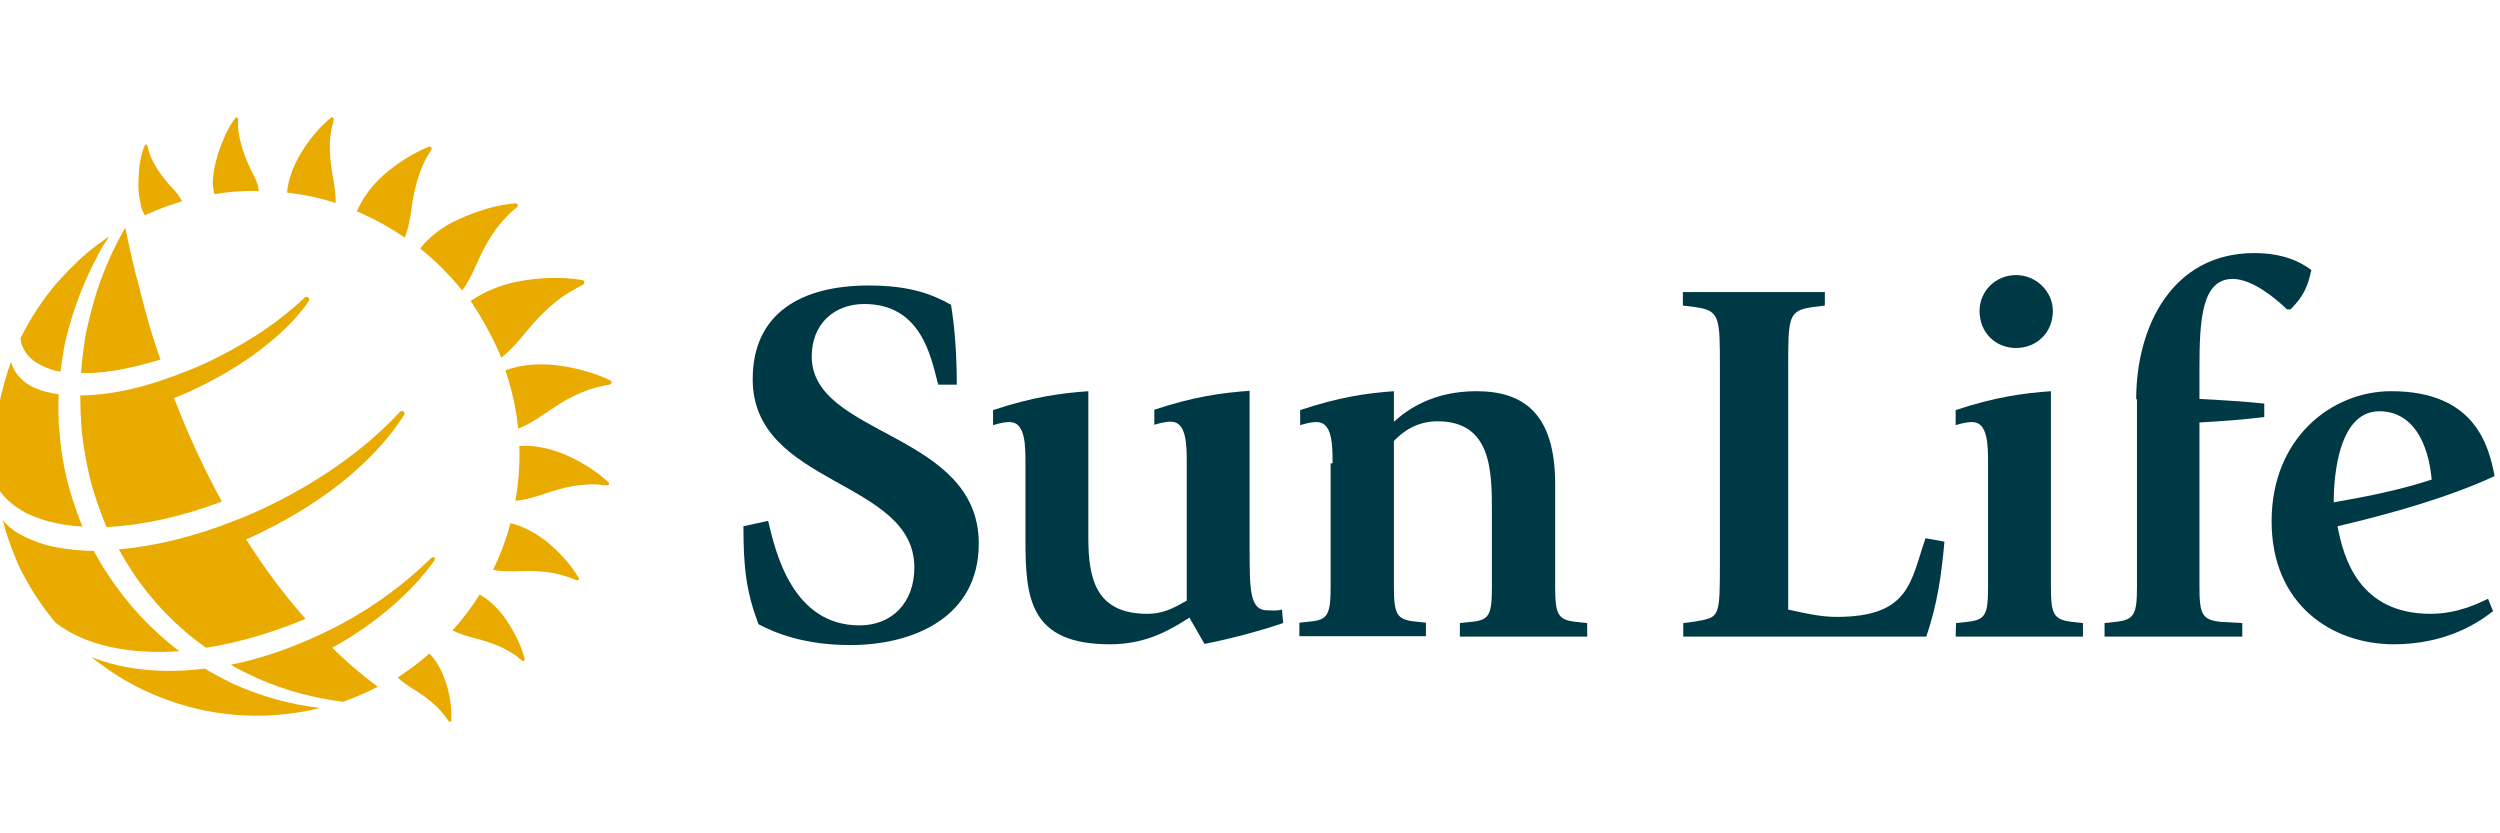 <?xml version="1.0" encoding="utf-8"?>
<!-- Generator: Adobe Illustrator 28.3.0, SVG Export Plug-In . SVG Version: 6.00 Build 0)  -->
<svg version="1.1" id="Layer_1" xmlns="http://www.w3.org/2000/svg" xmlns:xlink="http://www.w3.org/1999/xlink" x="0px" y="0px"
	 viewBox="0 0 648 216" style="enable-background:new 0 0 648 216;" xml:space="preserve">
<style type="text/css">
	.st0{fill:#003946;}
	.st1{fill:#EAAB00;}
</style>
<g>
	<g>
		<path class="st0" d="M243.1,99.4c-1.8-6.9-4.3-20.6-19.1-20.6c-7.7,0-13.6,5.1-13.6,13.6c0,20.8,43.3,19.5,43.3,48.5
			c0,19.2-17.1,26.3-33.3,26.3c-11.8,0-19.5-3.1-23.8-5.4c-3.2-8.5-3.9-14.6-3.9-25.4l6.4-1.4c1.9,8.1,6.3,27.1,23.7,27.1
			c8.5,0,14.2-6,14.2-15c0-22.9-41.9-21.1-41.9-48.8c0-17.2,12.7-24.3,30.1-24.3c10.2,0,16.2,2.1,21.3,5c1.1,6.6,1.5,13.8,1.5,20.7
			h-4.8V99.4z"/>
		<path class="st0" d="M308.3,160.1c-4.1,2.5-10.4,6.9-20.6,6.9c-21,0-21.9-12.2-21.9-27.2v-19.6c0-4.7,0-10.8-4.1-10.8
			c-2,0-3.8,0.7-4.3,0.8v-3.9c10.2-3.4,17.6-4.4,24.7-4.9v38c0,10.7,2,19.7,15.3,19.7c5.1,0,8.3-2.5,10.2-3.4v-35.6
			c0-4.7,0-10.8-4.1-10.8c-2,0-3.8,0.7-4.3,0.8v-3.9c10.2-3.4,17.6-4.4,24.7-4.9v40.5c0,11.1,0,16.4,4.6,16.4c0.8,0,2.5,0.2,3.8-0.2
			l0.3,3.5c-6.2,2.1-13.7,4.1-20.4,5.4L308.3,160.1z"/>
		<path class="st0" d="M345.4,120.2c0-4.7,0-10.8-4.1-10.8c-2,0-3.8,0.7-4.3,0.8v-3.9c10.2-3.4,17.3-4.4,24.3-4.9v7.9
			c3.4-3,9.9-7.9,21.4-7.9c12.2,0,20.4,5.8,20.4,24.1v26.6c0,7.2,0.7,8.6,5.5,9.1l2.8,0.3v3.5h-33v-3.5l2.8-0.3
			c4.9-0.4,5.5-1.9,5.5-9.1v-19.2c0-10.7,0-23.7-14.1-23.7c-5.5,0-9.1,2.8-11.3,5.1v37.7c0,7.2,0.7,8.6,5.5,9.1l2.8,0.3v3.5h-32.8
			v-3.5l2.8-0.3c4.6-0.4,5.3-1.9,5.3-9.1v-31.9H345.4z"/>
		<path class="st0" d="M436.2,161.5l3.2-0.4c6.4-1.2,6.4-0.7,6.4-16.1V95.3c0-13.1,0-14.8-6.4-15.7l-3.2-0.4v-3.5H473v3.5l-3.2,0.4
			c-6.3,0.9-6.3,2.6-6.3,15.7V158c4.1,0.9,8.3,1.9,12.5,1.9c19.1,0,19.2-9.2,23.1-20.4l4.9,0.9c-0.8,8.8-1.8,16-4.7,24.6h-63V161.5z
			"/>
		<path class="st0" d="M507,161.5l2.8-0.3c4.9-0.5,5.5-1.9,5.5-9.1v-31.9c0-4.7,0-10.8-4.1-10.8c-2,0-3.8,0.7-4.3,0.8v-3.9
			c10.2-3.4,17.6-4.4,24.7-4.9v50.7c0,7.2,0.7,8.5,5.5,9.1l2.8,0.3v3.5h-33L507,161.5L507,161.5z M513.1,80.6c0-5.1,4.1-9.3,9.5-9.3
			c5.1,0,9.5,4.2,9.5,9.3c0,5.7-4.3,9.6-9.5,9.6C517.1,90.2,513.1,86.1,513.1,80.6z"/>
		<path class="st0" d="M553.7,103.5c0-18.8,9.3-37.9,30.6-37.9c7.2,0,11.8,2.1,14.8,4.4c-0.9,4.2-2,6.8-5.4,10.2h-0.9
			c-2.6-2.5-8.8-7.9-14.1-7.9c-8.1,0-8.6,10.9-8.6,23.4v7.7c4.1,0.2,12.3,0.7,16.8,1.2v3.5c-5.8,0.7-11.1,1.1-16.8,1.4v42.6
			c0,7.2,0.7,8.6,5.7,9.1l5.4,0.3v3.5h-35.7v-3.5l2.7-0.3c5-0.5,5.7-1.9,5.7-9.1v-42.6v-6H553.7z"/>
		<path class="st0" d="M646.2,158.4c-3.5,2.8-12,8.6-25.7,8.6c-16,0-31.7-10.2-31.7-31.9c0-21.5,15.5-33.7,31-33.7
			c21.8,0,25.3,14.2,26.8,22c-11.6,5.4-26.6,9.7-40.7,13c1.5,8.1,5.5,22.7,24.1,22.7c7.3,0,13-3,14.9-3.9L646.2,158.4z M630.3,124.3
			c-0.9-9.7-5-17.7-13.6-17.7c-11.8,0-11.8,21.1-11.8,23.6C613.6,128.7,622.1,127,630.3,124.3z"/>
	</g>
	<g>
		<path class="st1" d="M85.8,42.7c-0.3-2.3-0.4-4.7-0.2-7.1c0.1-1.1,0.3-2.3,0.6-3.3c0.1-0.3,0.2-0.7,0.3-1.3
			c0.1-0.5-0.4-0.8-0.7-0.5c-3.2,2.6-6,6.1-8.1,9.7c-1.7,2.9-3,6.3-3.3,9.7c4.3,0.5,8.5,1.4,12.6,2.7C87.1,49.3,86.2,46,85.8,42.7z"
			/>
		<path class="st1" d="M55.6,50.3c3.8-0.6,7.7-0.9,11.5-0.8c-0.1-0.5-0.2-1-0.3-1.5c-0.4-1.6-1.4-3.1-2.1-4.7
			c-0.8-1.7-1.5-3.5-2-5.2c-0.4-1.4-0.7-2.7-0.9-4.1c-0.1-0.8-0.1-1.6-0.1-2.4c0-0.2,0-0.4,0-0.7c0-0.4-0.5-0.6-0.7-0.3
			c-2,2.6-3.3,5.8-4.4,9c-0.7,2.3-1.3,4.6-1.4,6.9c-0.1,1,0,2.1,0.2,3.1C55.4,49.7,55.5,50.1,55.6,50.3z"/>
		<path class="st1" d="M37.2,55.2c0.1,0.2,0.2,0.4,0.4,0.6c0.4-0.2,0.7-0.4,1.1-0.5c2.8-1.3,5.7-2.3,8.5-3.1c-0.2-0.4-0.4-0.7-0.6-1
			c-0.7-1.3-1.9-2.4-2.9-3.5c-1.1-1.3-2.1-2.6-3-4c-0.6-1-1.3-2.2-1.7-3.3c-0.3-0.6-0.5-1.3-0.6-2c-0.1-0.1-0.2-0.4-0.2-0.6
			c-0.1-0.4-0.6-0.4-0.7-0.1c-1.1,2.7-1.5,5.7-1.6,8.7c-0.1,2,0,4.2,0.5,6.2C36.5,53.5,36.8,54.4,37.2,55.2z"/>
		<path class="st1" d="M108.9,64.4c4,3.2,7.6,6.8,10.9,10.9c2.4-3.2,3.7-7.1,5.5-10.6c1.3-2.5,2.8-4.9,4.7-7.1c0.9-1,1.8-2,2.8-2.9
			c0.2-0.2,0.7-0.6,1.2-1c0.4-0.4,0.2-1-0.4-1c-4.9,0.4-10.1,2-14.6,4.1C115.1,58.5,111.5,61.1,108.9,64.4z"/>
		<path class="st1" d="M128.9,90.3c0.4,0.8,0.7,1.6,1,2.4c3.6-2.7,6.1-6.5,9.1-9.7c2.1-2.3,4.3-4.3,6.8-6.1c1.2-0.8,2.5-1.6,3.8-2.3
			c0.3-0.2,0.9-0.5,1.5-0.8c0.5-0.3,0.5-1-0.1-1.2c-5.3-0.9-11.1-0.7-16.4,0.3c-4.4,0.8-8.8,2.5-12.6,5.1
			C124.5,81.8,126.9,85.9,128.9,90.3z"/>
		<path class="st1" d="M107.2,50.7c0.5-2.5,1.2-5,2.2-7.4c0.5-1.2,1-2.3,1.7-3.3c0.2-0.3,0.4-0.7,0.7-1.2c0.3-0.4-0.1-0.9-0.6-0.8
			c-4.2,1.7-8.4,4.4-11.8,7.4c-2.9,2.6-5.4,5.8-6.9,9.4c4.3,1.8,8.5,4.1,12.4,6.8C106.4,58.1,106.5,54.3,107.2,50.7z"/>
		<path class="st1" d="M145.9,117.6c-3.6-1.4-7.5-2.3-11.3-2c0.2,4.8-0.2,9.5-1,14.2c3.8-0.3,7.4-1.9,11-2.9c2.5-0.7,5-1.2,7.6-1.3
			c1.3-0.1,2.5-0.1,3.7,0.1c0.3,0.1,0.8,0.1,1.4,0.1c0.5,0.1,0.8-0.5,0.4-0.8C154.4,121.9,150.2,119.4,145.9,117.6z"/>
		<path class="st1" d="M158.2,98.6c-4.4-2.1-9.7-3.5-14.6-4c-4.2-0.4-8.6-0.1-12.6,1.4c1.7,5,2.8,10,3.3,15.1
			c3.9-1.5,7.2-4.2,10.7-6.4c2.4-1.5,4.9-2.7,7.6-3.7c1.3-0.4,2.6-0.8,3.9-1c0.3-0.1,0.9-0.2,1.5-0.3
			C158.6,99.5,158.7,98.8,158.2,98.6z"/>
		<path class="st1" d="M111.3,169.4c-2.6,2.3-5.3,4.3-8.2,6.2c1.9,1.9,4.4,3.1,6.6,4.7c1.5,1.1,3,2.3,4.3,3.7
			c0.6,0.7,1.2,1.4,1.7,2.1c0.1,0.2,0.4,0.5,0.6,0.8c0.2,0.3,0.7,0.2,0.7-0.2c0.1-3.3-0.4-6.9-1.5-10
			C114.6,174,113.3,171.4,111.3,169.4z"/>
		<path class="st1" d="M124.3,154.1c-2,3.3-4.4,6.4-7,9.3c2.8,1.5,5.9,1.9,8.8,2.9c2,0.6,4,1.4,5.8,2.5c0.9,0.5,1.7,1,2.5,1.7
			c0.2,0.2,0.5,0.4,0.9,0.7c0.3,0.3,0.8,0,0.7-0.4c-0.9-3.6-2.8-7.2-4.9-10.3C129.3,157.9,127,155.6,124.3,154.1z"/>
		<path class="st1" d="M141.6,140.3c-2.7-2.1-5.9-3.9-9.3-4.7c-1.1,4.2-2.6,8.2-4.5,12.1c3.4,0.7,6.9,0.2,10.2,0.3
			c2.4,0.1,4.7,0.3,7,0.9c1.1,0.3,2.2,0.6,3.2,1c0.3,0.1,0.7,0.3,1.2,0.5c0.4,0.2,0.8-0.3,0.6-0.6
			C147.9,146.2,144.8,142.9,141.6,140.3z"/>
		<g>
			<path class="st1" d="M53.1,173.3c-11,1.4-21.3,0.3-29.4-3c3.6,2.9,7.5,5.5,11.6,7.6c9.9,5.1,21.1,7.9,33,7.6
				c5.1-0.2,10-0.8,14.7-2c-8-0.9-15.6-3.1-22.7-6.3C57.9,176,55.4,174.7,53.1,173.3z"/>
			<path class="st1" d="M112.6,145.3c0,0,0.3-0.5,0-0.8c-0.3-0.3-0.8,0.1-0.8,0.1c-6.6,6.5-14.6,12.5-23.8,17.4
				c-1.7,0.9-3.5,1.8-5.3,2.6c-7.7,3.6-15.4,6.2-22.9,7.7c2.2,1.3,4.5,2.4,6.9,3.5c7,3.1,14.4,5.1,22.2,6.1c3.1-1.1,6.1-2.4,9-3.9
				c-4.2-3.1-8.1-6.5-11.8-10.1C97.5,161.6,106.6,153.6,112.6,145.3z"/>
			<path class="st1" d="M6.1,132.6c0.5,0.3,1,0.6,1.6,0.8c2,0.9,4.3,1.7,6.9,2.2c2.1,0.5,4.3,0.7,6.8,0.9c-1-2.3-1.8-4.7-2.6-7.1
				c-1.2-3.7-2.1-7.5-2.7-11.5c-0.2-1.3-0.4-2.6-0.5-3.9c-0.1-1.1-0.2-2.2-0.3-3.3c-0.1-0.6-0.1-1.2-0.1-1.8c-0.1-2.3-0.1-4.5,0-6.7
				c-2.7-0.4-5-1-6.9-2c-0.3-0.1-0.5-0.3-0.7-0.4c-1.2-0.7-2.3-1.6-3-2.6c-0.4-0.5-0.8-1.1-1.1-1.7c-0.3-0.6-0.5-1.2-0.6-1.8
				c-1,2.7-1.8,5.4-2.5,8.3c-0.3,1.1-0.5,2.3-0.7,3.4c-0.4,2.3-0.7,4.6-0.9,7c-0.1,0.6-0.1,1.2-0.1,1.7c-0.1,1.7-0.1,3.5-0.1,5.2
				c0.1,2.3,0.2,4.5,0.5,6.7C0.7,128.7,3.1,130.9,6.1,132.6z"/>
			<path class="st1" d="M25.9,102.2c-1.8,0.2-3.5,0.3-5.1,0.3c0,1.6,0.1,3.1,0.1,4.8v0.1c0.1,0.5,0.1,1,0.1,1.6
				c0.1,0.9,0.1,1.8,0.2,2.7c0.4,4.2,1.2,8.3,2.1,12.2c1.1,4.4,2.6,8.6,4.3,12.7c9-0.4,19.3-2.6,29.9-6.6
				c-4.2-7.7-7.8-15.4-10.8-22.8c-0.5-1.3-1-2.7-1.6-4c2-0.8,3.9-1.6,5.9-2.6c12.4-5.9,22.3-13.6,28-21.1c0.4-0.5,0.7-1,1-1.5
				c0,0,0.4-0.5-0.1-0.9c-0.4-0.4-0.9,0-0.9,0c-1.1,1-2.2,2.1-3.5,3.1c-5.7,4.9-13,9.5-21.3,13.5c-3.8,1.8-7.5,3.2-11.2,4.5
				c-3.7,1.3-7.2,2.3-10.6,3C30.4,101.6,28.1,102,25.9,102.2z"/>
			<path class="st1" d="M8,92.9c1,0.9,2.3,1.7,3.8,2.3c0.4,0.2,0.9,0.3,1.3,0.5c0.8,0.3,1.7,0.5,2.6,0.6c0.1-1,0.3-2.1,0.4-3.1
				c0.2-0.8,0.3-1.6,0.4-2.5c0.5-2.7,1.2-5.4,2-8c1.7-5.6,3.9-10.9,6.6-16c0.7-1.5,1.5-2.9,2.4-4.2c0.3-0.4,0.5-0.7,0.7-1.2
				c-2,1.4-4,2.9-5.8,4.4c-2.8,2.4-5.4,5.1-7.9,7.9c-3.6,4.3-6.7,9-9.2,14.1c0.1,0.8,0.3,1.7,0.7,2.5C6.5,91.3,7.2,92.1,8,92.9z"/>
			<path class="st1" d="M22.4,85.8c-0.2,1-0.4,2-0.5,3c-0.4,2.6-0.7,5.2-0.9,7.9c3.9,0.1,8.3-0.4,13-1.5c2.5-0.5,5-1.3,7.6-2
				c-0.3-0.9-0.6-1.8-0.9-2.6c-1.3-3.8-2.3-7.3-3.2-10.7c-0.3-1.2-0.6-2.3-0.9-3.4c-0.5-1.9-0.9-3.7-1.4-5.3c-0.8-3.3-1.5-6.3-2-8.7
				c-0.2-1-0.4-2-0.6-2.9c-0.1-0.2-0.1-0.4-0.1-0.6c-0.2,0.3-0.4,0.7-0.6,1c-0.8,1.4-1.5,2.8-2.2,4.2c-2.2,4.5-4,9.2-5.4,14
				C23.6,80.7,23,83.2,22.4,85.8z"/>
			<path class="st1" d="M46.5,168.8c-7.3-5.5-13.6-12.3-18.6-20c-1.3-1.9-2.5-4-3.6-6c-4.6-0.1-8.8-0.6-12.5-1.6
				c-2-0.6-3.8-1.3-5.5-2.1c-0.5-0.3-1-0.6-1.5-0.8c-1.6-1-3-2.1-4.1-3.5c0.8,3.2,1.9,6.4,3.2,9.5c0.2,0.5,0.4,1,0.6,1.5
				c0.7,1.7,1.6,3.3,2.5,4.9c0.8,1.4,1.6,2.8,2.5,4.1c1.5,2.3,3.1,4.5,4.9,6.6C21.8,167.2,33.2,169.7,46.5,168.8z"/>
			<path class="st1" d="M70.3,130.8c-3.2,1.6-6.4,3-9.6,4.2c-10.6,4.2-20.8,6.6-29.9,7.4c1.1,2,2.3,3.9,3.5,5.8
				c5.2,7.8,11.6,14.4,19.1,19.7c8.2-1.3,17-3.8,25.8-7.5c-5.8-6.5-10.9-13.5-15.4-20.6c1.8-0.8,3.6-1.6,5.3-2.5
				c16.3-8.1,28.8-18.9,35.6-29.7c0,0,0.4-0.5-0.1-0.9c-0.4-0.4-0.9,0-0.9,0C95.5,115.6,84,124.1,70.3,130.8z"/>
		</g>
	</g>
</g>
</svg>
